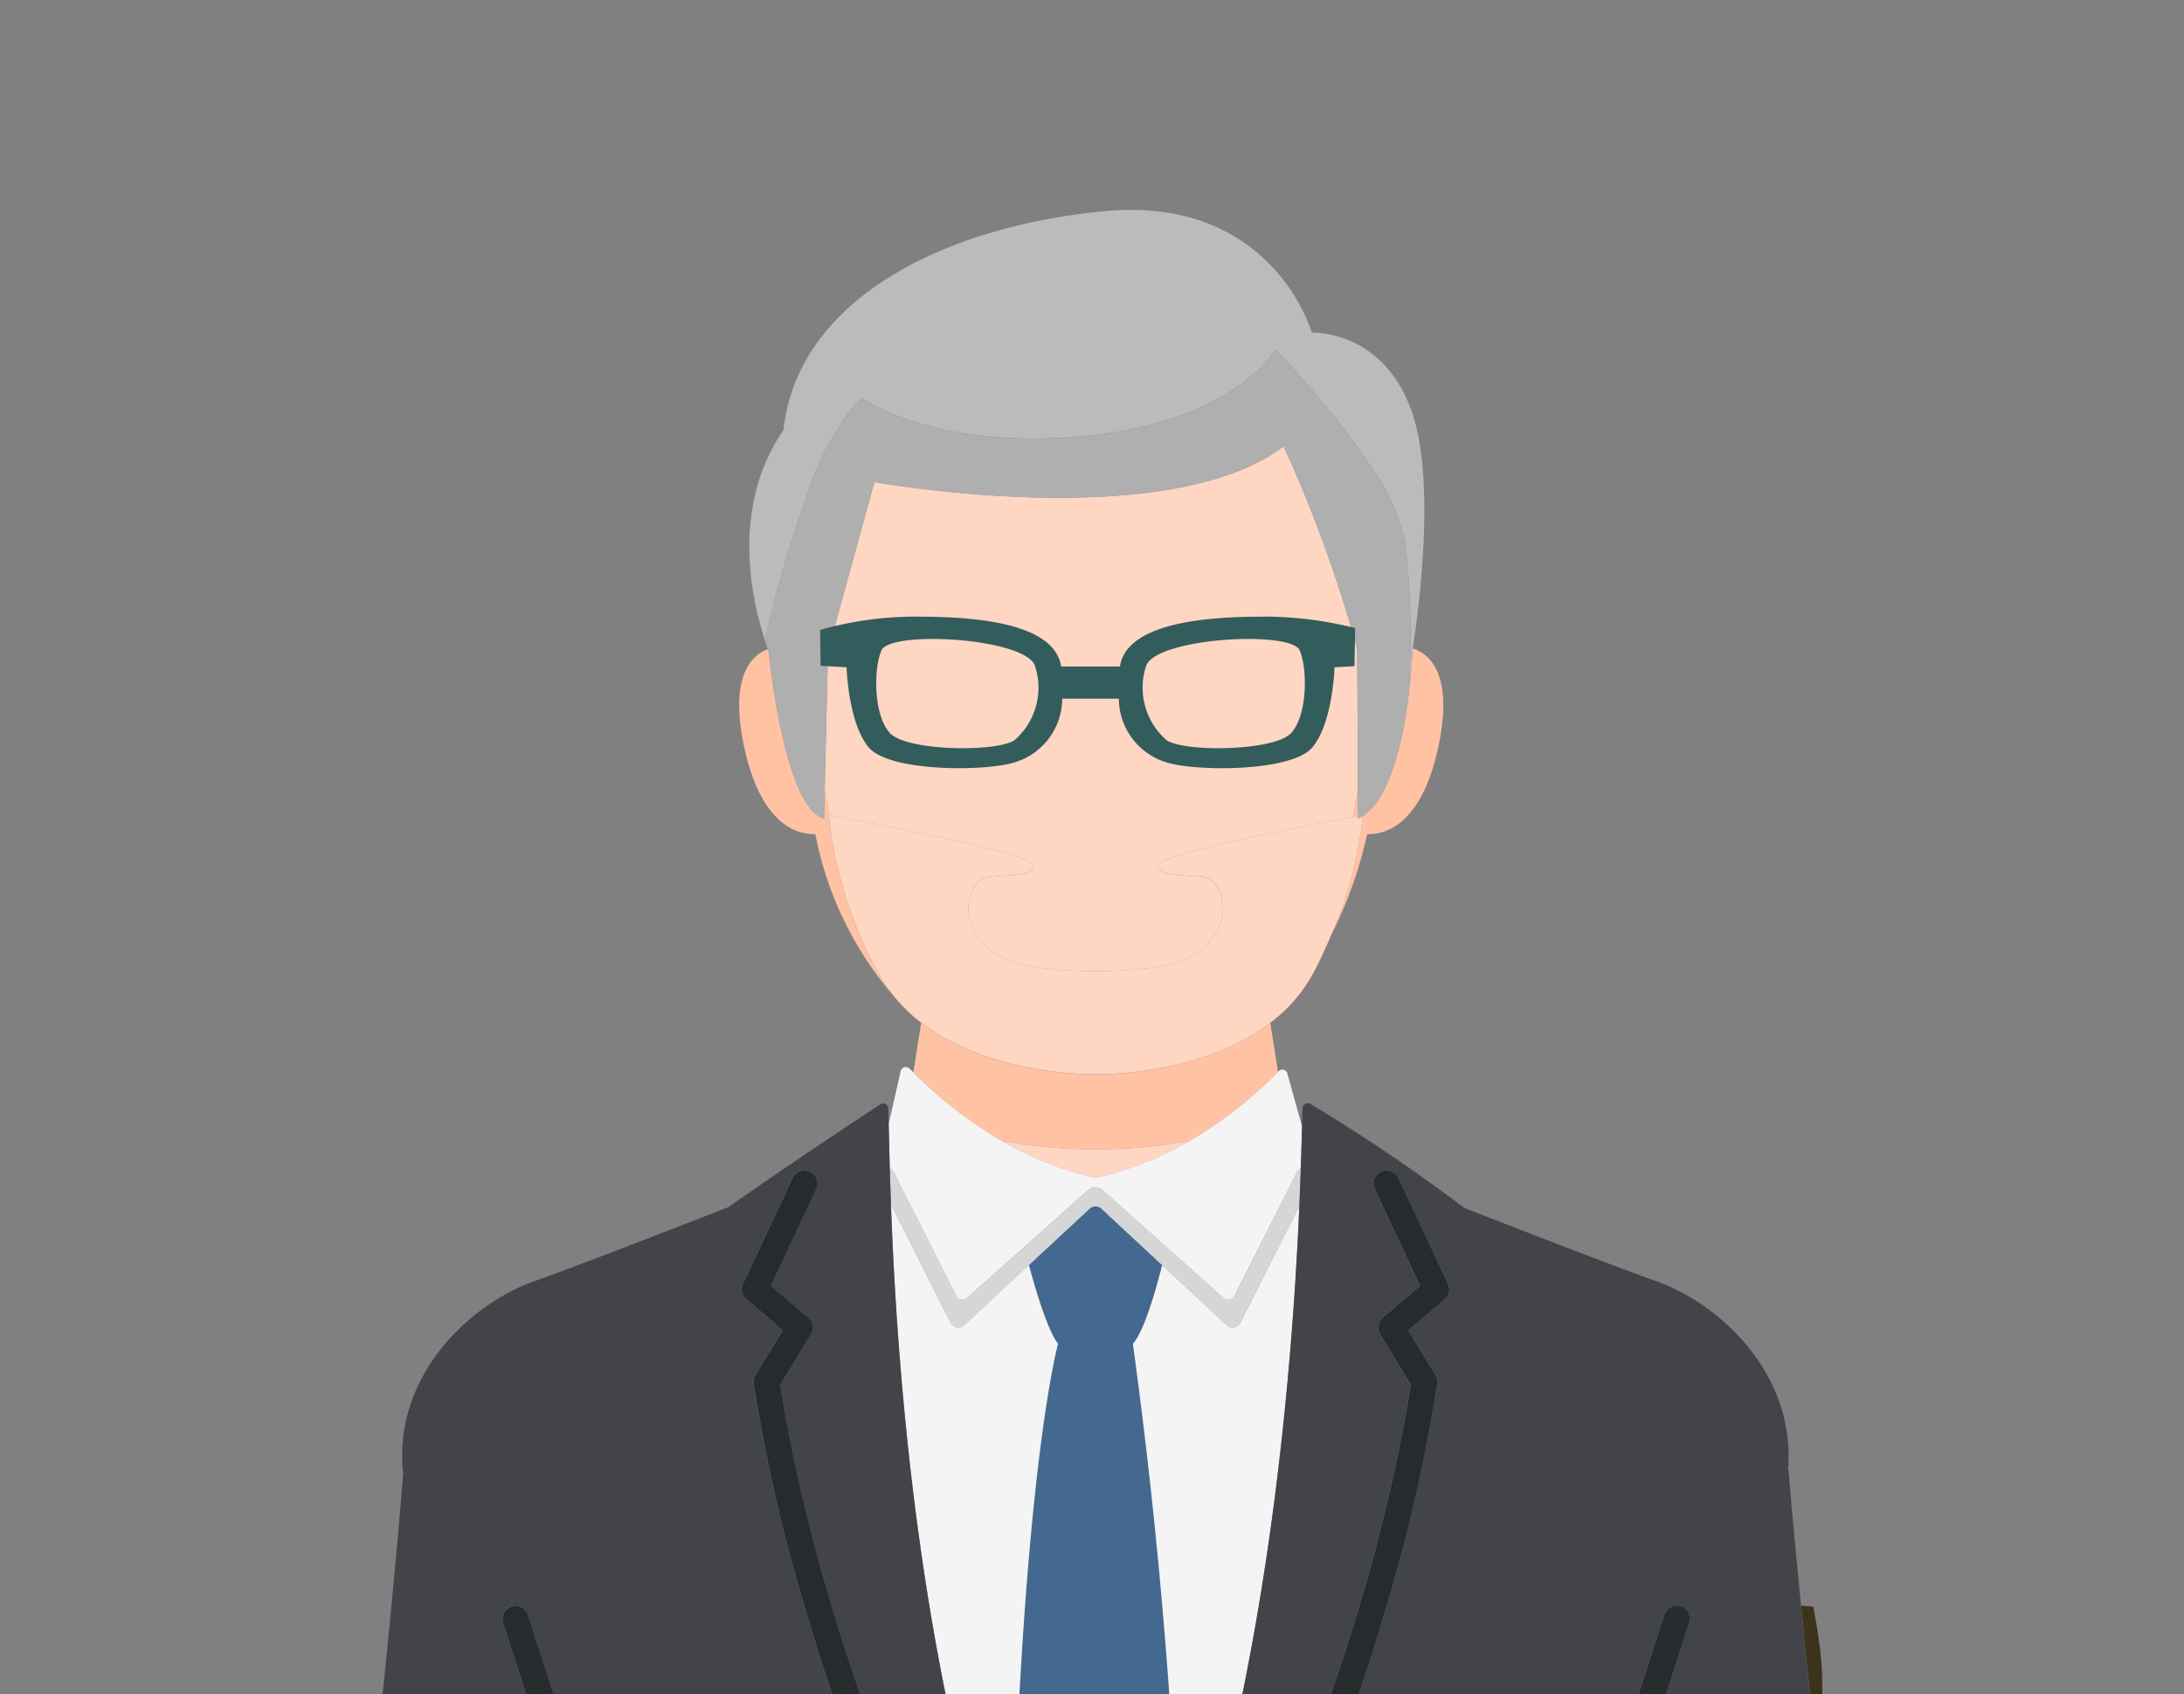 <svg xmlns="http://www.w3.org/2000/svg" xmlns:xlink="http://www.w3.org/1999/xlink" width="162.52" height="126.059" viewBox="0 0 162.52 126.059"><rect x="0" y="0" width="162.52" height="126.059" fill="#808080" stroke="none"/><defs><clipPath id="a"><rect width="162.52" height="126.059" fill="none"/></clipPath></defs><g transform="translate(0 0)" clip-path="url(#a)"><g transform="translate(23.656 15.614)"><path d="M210.188-141.205c7.107-.629,14.941-.98,23.173-.98,4.107,0,8.115.088,11.984.254a13.683,13.683,0,0,1-.014-2.275,20.321,20.321,0,0,1,1.8-5.514l-.236.006-3.418-46.465-3.219-46.445c-.209-3.873-.662-7.734-1.055-11.6l-1.193-11.59-2.391-23.172-2.359-22.887h-3.084l-.023.189L227.26-288.47l-5.787,46.416-5.68,46.418-5.883,46.4-.3-.023c.225,1.2.455,2.588.57,3.76A24.125,24.125,0,0,1,210.188-141.205Z" transform="translate(-173.406 547.412)" fill="none"/><path d="M240.374-310.934c-.084,2.271.613,9.687.613,9.687l1.881,6.266s2.3.838,2.932-.627-.314-5.133-.314-5.133l.523-4.924,1.113-1.594,1.191,4.631L248-296.551l-1.361,1.99s-2.617.418-3.246,1.465,1.152,2.2,1.152,2.2l3.59-.4,3.008-2.324,2.2-2.512s2.3-2.619,2.725-3.248a14.105,14.105,0,0,0,.941-2.723s.629-2.2.838-3.248c.17-.848-2.268-10.205-3.369-15.072l-9.738-.658C243.187-318.088,240.435-312.564,240.374-310.934Z" transform="translate(-144.091 538.633)" fill="#ffd6c2"/><path d="M192.134-305.35c.209,1.049.838,3.248.838,3.248a14.011,14.011,0,0,0,.943,2.723c.418.629,2.723,3.248,2.723,3.248l2.2,2.512,3.008,2.324,3.59.4s1.781-1.154,1.152-2.2-3.246-1.465-3.246-1.465l-1.361-1.99-.314-6.076,1.193-4.631,1.111,1.594.523,4.924s-.943,3.666-.314,5.133,2.934.627,2.934.627l1.879-6.266s.7-7.416.613-9.687c-.061-1.631-2.812-7.154-4.363-10.146l-9.736.658C194.4-315.555,191.964-306.2,192.134-305.35Z" transform="translate(-190.07 538.633)" fill="#ffd6c2"/><path d="M244.673-322.376l-3-.193-.146,2.765,2.114.143,9.738.658,1.478.1.189-2.807-2.2-.141Z" transform="translate(-142.991 537.215)" fill="#f4f4f4"/><path d="M195.2-321.852l-2.2.141.189,2.807,1.478-.1,9.737-.658,2.114-.143-.146-2.765-3,.193Z" transform="translate(-189.235 537.215)" fill="#f4f4f4"/><path d="M276.159-309.588l-.98.045-3.8.174-23.777,1.08a3.265,3.265,0,0,1-2.781-2.24c-.426-1.4-1.625-5.832-2.68-9.758-.963-3.58-1.8-6.742-1.82-6.809a.775.775,0,0,0-.053-.107,1,1,0,0,0-.086-.178,1.066,1.066,0,0,0-.123-.141.967.967,0,0,0-.135-.117.877.877,0,0,0-.182-.09.691.691,0,0,0-.107-.053.481.481,0,0,0-.055,0,1.039,1.039,0,0,0-.191-.012,1.029,1.029,0,0,0-.191.012c-.02,0-.039,0-.059,0a.88.88,0,0,0-.113.057.814.814,0,0,0-.17.084.788.788,0,0,0-.143.125.764.764,0,0,0-.117.133.873.873,0,0,0-.09.182.76.76,0,0,0-.053.106c-.018.068-.895,3.369-1.883,7.047-1.039,3.863-2.2,8.142-2.615,9.519a3.293,3.293,0,0,1-2.654,2.24L207.2-309.662,204.7-309.8l-2.594-.147a.985.985,0,0,0-1.02.91.966.966,0,0,0,.91,1.02l2.648.15,1.047.061,2.939.166,22.675,1.285a5.194,5.194,0,0,0,4.494-3.609c.441-1.459,1.666-5.975,2.728-9.935.307-1.137.6-2.227.854-3.187.236.881.5,1.871.779,2.906l.109.41c.176.656.355,1.326.537,1.994.9,3.332,1.793,6.611,2.158,7.812a5.2,5.2,0,0,0,4.6,3.611l22.336-1.012,5.277-.238,1.059-.049a.954.954,0,0,0,.7-.369.95.95,0,0,0,.219-.641A.976.976,0,0,0,276.159-309.588Z" transform="translate(-181.526 532.231)" fill="#262b2d"/><path d="M224.138-396.352a38.581,38.581,0,0,1-7.027-.654v0a38.755,38.755,0,0,0,7.027.652Z" transform="translate(-166.257 466.267)" fill="none"/><path d="M248.645-368.786a13.014,13.014,0,0,0,.492-3.377,24.032,24.032,0,0,0-.076-3.295c-.113-1.172-.344-2.561-.57-3.758l-.906-.072C247.922-375.784,248.266-372.271,248.645-368.786Z" transform="translate(-137.213 483.155)" fill="#3d331d"/><path d="M250.008-408.222c0-.053,0-.106,0-.16a99.638,99.638,0,0,0-5.473-15.078c-8.7,6.605-30.455,2.658-30.455,2.658l-3.453,12.58-.246,10.381c.1.627.215,1.234.336,1.832.6.109,8.756,1.607,12.873,2.758,1.428.4,2.369.754,2.342,1-.107.967-2.793.535-3.76.967s-1.611,2.469-.537,4.08,2.686,2.795,8.916,2.795,7.842-1.182,8.916-2.795.43-3.65-.537-4.08-3.652,0-3.76-.967c-.025-.242.92-.6,2.354-1,3.527-.982,10-2.221,12.168-2.625.137-.668.264-1.348.375-2.053Z" transform="translate(-172.67 441.054)" fill="#ffd6c2"/><path d="M227.332-392.072a38.618,38.618,0,0,0,7.029-.654,31.453,31.453,0,0,0,6.537-5.117l-.576-3.652c-4.08,3.131-9.838,3.834-12.99,3.834s-8.91-.7-12.99-3.834l-.582,3.691a32.074,32.074,0,0,0,6.545,5.078A38.581,38.581,0,0,0,227.332-392.072Z" transform="translate(-169.451 461.988)" fill="#ffc2a3"/><path d="M213.783-403.38l.039.006c-.121-.6-.234-1.205-.336-1.832l-.049,2.08c-3.006-.859-4.119-12.461-4.119-12.461-.018-.045-.035-.1-.053-.147-1.246.475-2.824,2.023-1.824,7.016,1.285,6.428,4.35,6.8,5.348,6.744l.023.105a26.02,26.02,0,0,0,5.881,12.039,11.033,11.033,0,0,1-1.365-2.057A31.051,31.051,0,0,1,213.783-403.38Z" transform="translate(-175.775 448.419)" fill="#ffc2a3"/><path d="M230.509-408.337l.387-.072-.012-1.98C230.773-409.685,230.646-409.005,230.509-408.337Z" transform="translate(-153.487 453.511)" fill="#ffc2a3"/><path d="M235.482-412.575l0,.041c-.014.117-.029.238-.045.359-.008.061-.016.121-.023.184-.039.291-.082.592-.131.9l-.029.191c-.045.275-.094.553-.145.834-.012.059-.021.117-.033.176-.061.318-.127.639-.2.959-.018.07-.035.143-.051.213-.068.287-.139.57-.217.852-.014.049-.025.1-.039.146-.088.313-.186.617-.287.916-.023.07-.049.139-.074.209-.1.268-.2.529-.307.781-.014.035-.027.07-.043.105q-.182.4-.387.768c-.033.059-.068.115-.1.174a6.625,6.625,0,0,1-.424.627l-.033.045a4.018,4.018,0,0,1-.506.521c-.043.037-.088.074-.131.107-.078.061-.156.119-.238.172a29.5,29.5,0,0,1-2.367,8.894,31.514,31.514,0,0,0,2.674-7.445l.023-.105c1,.059,4.062-.314,5.348-6.744,1.033-5.166-.691-6.645-1.953-7.062l-.027.193S235.686-414.3,235.482-412.575Z" transform="translate(-154.287 448.396)" fill="#ffc2a3"/><path d="M215.166-417.741a4.305,4.305,0,0,1,.77-.687s5.371,3.867,16.543,2.793,14.18-6.445,14.18-6.445,2.117,2.172,4.371,4.99c.869,1.086,1.75,2.262,2.547,3.455a15.672,15.672,0,0,1,2.75,5.949,60.711,60.711,0,0,1,.377,7.8c-.018,1.785-.086,3.043-.1,3.238.2-1.721.252-2.988.252-2.988l.027-.193c.559-3.68,1.668-12.768-.1-17.7-2.176-6.06-7.412-5.8-7.412-5.8s-2.9-10.312-15.629-9.023-22.72,7.09-23.687,16.273c-3.877,5.639-2.445,12.377-1.385,15.621a96.741,96.741,0,0,1,3.068-10.605A22.092,22.092,0,0,1,215.166-417.741Z" transform="translate(-175.409 432.468)" fill="#bbb"/><path d="M208.322-415.444c-.066-.182-.135-.377-.205-.592.07.215.139.41.2.592.018.047.035.1.053.147C208.357-415.341,208.338-415.4,208.322-415.444Z" transform="translate(-174.829 448.13)" fill="#bbb"/><path d="M243.4-393.955a11.622,11.622,0,0,0,3.338-3.959c.445-.879.832-1.725,1.174-2.537a29.5,29.5,0,0,0,2.367-8.894,2.668,2.668,0,0,1-.342.191v-.191l-.387.072c-2.168.4-8.641,1.643-12.168,2.625-1.434.4-2.379.758-2.354,1,.107.967,2.793.535,3.76.967s1.611,2.469.537,4.08-2.685,2.795-8.916,2.795-7.842-1.182-8.916-2.795-.43-3.65.537-4.08,3.652,0,3.76-.967c.027-.242-.914-.6-2.342-1-4.117-1.15-12.275-2.648-12.873-2.758l-.039-.006a31.051,31.051,0,0,0,3.545,11.494,11.033,11.033,0,0,0,1.365,2.057,12.257,12.257,0,0,0,1.973,1.9c4.08,3.131,9.836,3.834,12.99,3.834S239.317-390.824,243.4-393.955Z" transform="translate(-172.525 454.447)" fill="#ffd6c2"/><path d="M208.387-404.7s1.113,11.6,4.119,12.461l.049-2.08L212.8-404.7l3.453-12.58s21.754,3.947,30.455-2.658a99.638,99.638,0,0,1,5.473,15.078c0,.055,0,.107,0,.16l.059,10.289.012,1.98v.191a2.668,2.668,0,0,0,.342-.191c.082-.053.16-.111.238-.172.043-.033.088-.07.131-.107a4.018,4.018,0,0,0,.506-.521l.033-.045a6.625,6.625,0,0,0,.424-.627c.033-.059.068-.115.1-.174q.205-.363.387-.768c.016-.035.029-.07.043-.105.109-.252.211-.514.307-.781.025-.07.051-.139.074-.209.1-.3.2-.6.287-.916.014-.049.025-.1.039-.146.078-.281.148-.564.217-.852.016-.07.033-.143.051-.213.072-.32.139-.641.2-.959.012-.059.021-.117.033-.176.051-.281.1-.559.145-.834l.029-.191c.049-.309.092-.609.131-.9.008-.062.016-.123.023-.184.016-.121.031-.242.045-.359l0-.041c.012-.2.08-1.453.1-3.238a60.709,60.709,0,0,0-.377-7.8,15.672,15.672,0,0,0-2.75-5.949c-.8-1.193-1.678-2.369-2.547-3.455-2.254-2.818-4.371-4.99-4.371-4.99s-3.008,5.371-14.18,6.445-16.543-2.793-16.543-2.793a4.305,4.305,0,0,0-.77.688,22.092,22.092,0,0,0-3.43,6.674,96.741,96.741,0,0,0-3.068,10.605v0l.029.084c.07.215.139.41.205.592C208.352-404.806,208.372-404.748,208.387-404.7Z" transform="translate(-174.843 437.537)" fill="#afafaf"/><path d="M224.138-396.353a38.755,38.755,0,0,1-7.027-.652,24.64,24.64,0,0,0,7.008,2.77,24.857,24.857,0,0,0,7.047-2.77,38.756,38.756,0,0,1-7.027.652Z" transform="translate(-166.257 466.268)" fill="#ffd6c2"/><path d="M220.709-396.352a38.756,38.756,0,0,0,7.027-.652l0,0a38.618,38.618,0,0,1-7.029.654Z" transform="translate(-162.828 466.267)" fill="#ffd6c2"/><path d="M228.731-390.127l-4.523-4.207a.642.642,0,0,0-.873,0l-4.518,4.2c.316,1.187,1.334,4.818,2.166,5.852,0,0-2.859,10.269-3.506,44.013A81.849,81.849,0,0,0,223.77-326.4a87.7,87.7,0,0,0,6.353-14.59,404.438,404.438,0,0,0-3.566-43.291C227.475-385.28,228.434-388.928,228.731-390.127Z" transform="translate(-165.908 468.65)" fill="#436991"/><path d="M238.512-386.453a.514.514,0,0,1-.8.152l-9.035-8.055a.767.767,0,0,0-1.021,0l-9.035,8.053a.513.513,0,0,1-.8-.152l-4.654-9.217a.64.64,0,0,0-.3-.281c.023.824.053,1.725.088,2.717l4.435,8.781a.65.65,0,0,0,.482.348.747.747,0,0,0,.092.006.647.647,0,0,0,.471-.2l4.781-4.447,4.518-4.2a.642.642,0,0,1,.873,0l4.523,4.207L237.9-384.3a.644.644,0,0,0,.471.2.772.772,0,0,0,.092-.006.65.65,0,0,0,.482-.348l4.394-8.7c.045-1.016.08-1.941.107-2.783a.625.625,0,0,0-.281.27Z" transform="translate(-170.305 467.271)" fill="#d6d6d6"/><path d="M229.638-385.471a.772.772,0,0,1-.092.006.644.644,0,0,1-.471-.2l-4.775-4.443c-.3,1.2-1.256,4.848-2.174,5.848a404.438,404.438,0,0,1,3.566,43.291c6.631-19.5,8.318-41.924,8.822-53.548l-4.394,8.7A.65.65,0,0,1,229.638-385.471Z" transform="translate(-161.477 468.635)" fill="#f4f4f4"/><path d="M223.171-390.078l-4.781,4.447a.647.647,0,0,1-.471.2.747.747,0,0,1-.092-.006.65.65,0,0,1-.482-.348l-4.435-8.781c.432,11.773,1.984,34.75,8.922,54.349.646-33.744,3.506-44.013,3.506-44.013C224.5-385.259,223.487-388.89,223.171-390.078Z" transform="translate(-170.262 468.597)" fill="#f4f4f4"/><path d="M212.9-392.278a.64.64,0,0,1,.3.281l4.654,9.217a.513.513,0,0,0,.8.152l9.035-8.053a.767.767,0,0,1,1.021,0l9.035,8.055a.514.514,0,0,0,.8-.152L243.208-392a.625.625,0,0,1,.281-.27c.043-1.248.072-2.3.094-3.117l-1.1-3.953a.38.38,0,0,0-.631-.176l-.061.061a31.453,31.453,0,0,1-6.537,5.117l0,0a24.857,24.857,0,0,1-7.047,2.77,24.64,24.64,0,0,1-7.008-2.77v0a32.074,32.074,0,0,1-6.545-5.078c-.1-.094-.219-.215-.3-.289a.384.384,0,0,0-.641.2l-.895,3.93C212.843-394.737,212.867-393.628,212.9-392.278Z" transform="translate(-170.345 463.596)" fill="#f4f4f4"/><path d="M302.5-350.539c-.379-3.484-.723-7-1.061-10.5-.322-3.348-.66-6.687-.926-10.08l-.051.012c.637-7.057-4.965-12.383-9.846-14.1-1.176-.414-3.176-1.164-5.527-2.062-2.652-1.014-5.756-2.217-8.711-3.369a126.661,126.661,0,0,0-11.457-7.74.377.377,0,0,0-.574.311c-.012.332-.025.8-.041,1.371-.021.813-.051,1.869-.094,3.117-.027.842-.062,1.768-.107,2.783-.5,11.625-2.191,34.049-8.822,53.548a87.7,87.7,0,0,1-6.353,14.59,81.849,81.849,0,0,1-6.293-13.867c-6.937-19.6-8.49-42.576-8.922-54.349-.035-.992-.064-1.893-.088-2.717-.037-1.35-.061-2.459-.082-3.3-.01-.455-.02-.856-.031-1.143a.383.383,0,0,0-.6-.307c-1.857,1.225-7.8,5.16-11.295,7.643-5.609,2.189-11.855,4.6-14.381,5.488-4.932,1.73-10.6,7.152-9.822,14.32-.8,10.113-1.889,19.976-3.014,29.945l-1.674,15.09c-.545,5.062-1.121,10.107-1.439,15.443-.342,5.473-.23,10.664-.09,15.779.068,5.121.375,10.166.545,15.2.439,10.088.936,20.029,1.135,30.146l1.951-.125,2.2-.141,8.168-.525,3-.191,1.525-.1a285.887,285.887,0,0,1-1.348-29.416c-.039-4.9.154-9.787.379-14.6.3-4.816.711-9.568,1.434-13.978.549-3.219,1.2-6.559,1.936-9.916.943,9.756,2.066,17.994,1.77,29.1-1.977,15.113-3.459,41.125-3.795,47.312a1.285,1.285,0,0,0,1.281,1.353l2.8.012-.25,8.8-.537,23.365-1.1,46.734-1.625,46.7-1.424,46.72.428.033,17.588,1.379.3.023,5.883-46.4,5.68-46.418,5.787-46.416,2.895-23.211.023-.189h3.084l2.359,22.887,2.391,23.172,1.193,11.59c.393,3.863.846,7.725,1.055,11.6l3.219,46.445,3.418,46.465.236-.006,17.806-.473.322-.008.949-46.711.752-46.73c.137-15.576.07-31.154.115-46.738l.027-23.379-.037-9.029-5.277.238-22.336,1.012a5.2,5.2,0,0,1-4.6-3.611c-.365-1.2-1.26-4.48-2.158-7.812-.182-.668-.361-1.338-.537-1.994l-.109-.41c-.279-1.035-.543-2.025-.779-2.906-.256.961-.547,2.051-.854,3.187-1.062,3.961-2.287,8.477-2.728,9.935a5.194,5.194,0,0,1-4.494,3.609l-22.675-1.285-2.939-.166-1.047-.061-2.648-.15a.966.966,0,0,1-.91-1.02.985.985,0,0,1,1.02-.91l2.594.147,2.492.143,24.105,1.373a3.293,3.293,0,0,0,2.654-2.24c.416-1.377,1.576-5.656,2.615-9.519.988-3.678,1.865-6.979,1.883-7.047a.76.76,0,0,1,.053-.106.873.873,0,0,1,.09-.182.764.764,0,0,1,.117-.133.788.788,0,0,1,.143-.125.814.814,0,0,1,.17-.084.88.88,0,0,1,.113-.057c.02-.006.039,0,.059,0a1.029,1.029,0,0,1,.191-.012,1.039,1.039,0,0,1,.191.012.481.481,0,0,1,.055,0,.691.691,0,0,1,.107.053.877.877,0,0,1,.182.09.967.967,0,0,1,.135.117,1.066,1.066,0,0,1,.123.141,1,1,0,0,1,.086.178.775.775,0,0,1,.053.107c.018.066.857,3.228,1.82,6.809,1.055,3.926,2.254,8.353,2.68,9.758a3.265,3.265,0,0,0,2.781,2.24l23.777-1.08,3.8-.174.98-.045a.976.976,0,0,1,1.01.922.95.95,0,0,1-.219.641,1.267,1.267,0,0,0,.645-1.135c-.213-6.148-1.2-32.2-3.18-47.334-.3-11.223.85-19.519,1.8-29.406.76,3.459,1.436,6.9,2,10.219.725,4.41,1.131,9.162,1.436,13.978.223,4.816.416,9.707.377,14.6a285.9,285.9,0,0,1-1.348,29.416l1.525.1,3,.191,8.168.525,2.2.141,1.951.125c.2-10.117.7-20.058,1.137-30.146.168-5.037.475-10.082.543-15.2.141-5.115.252-10.307-.09-15.779-.318-5.336-.895-10.381-1.439-15.443l-.674-6.08-1-9.01C303.19-344.146,302.85-347.342,302.5-350.539Zm-89.346,32.25a.707.707,0,0,1-.092,0,.96.96,0,0,1-.824-.479.951.951,0,0,1-.137-.4l-.514-5.424-1.93-20.344-4.332-13.381-.473-1.459a.966.966,0,0,1,.621-1.217.965.965,0,0,1,1.219.621l.922,2.852,2.432,7.506,1.482,4.582a.85.85,0,0,1,.043.207l1.978,20.851.475,5.023A.965.965,0,0,1,213.158-318.289Zm29.373-9.225a123.48,123.48,0,0,1-15.01-32.7,123.624,123.624,0,0,1-4.016-17.363.966.966,0,0,1,.133-.627l2.031-3.334-2.713-2.312a.965.965,0,0,1-.248-1.146l3.691-7.863a.965.965,0,0,1,1.287-.463.964.964,0,0,1,.463,1.285l-.063.137-.566,1.205-2.748,5.854,2.748,2.342.029.025a.968.968,0,0,1,.2,1.24l-.229.377-2.051,3.363c.162,1.088.756,4.771,2.051,9.992,2.293,9.25,6.8,23.342,15.041,36.486a90.608,90.608,0,0,0,5.67,8.074.965.965,0,0,1-.16,1.357.961.961,0,0,1-.6.209.971.971,0,0,1-.76-.367C245.228-323.623,243.842-325.556,242.531-327.514Zm6.4,46.99a2.417,2.417,0,0,1-2.416-2.418,2.416,2.416,0,0,1,2.416-2.416,2.417,2.417,0,0,1,2.418,2.416A2.417,2.417,0,0,1,248.935-280.524Zm2.387-30.263a2.407,2.407,0,0,1-2.387,2.119,2.41,2.41,0,0,1-2.387-2.119,2.459,2.459,0,0,1-.029-.3,2.417,2.417,0,0,1,2.416-2.418,2.417,2.417,0,0,1,2.418,2.418A2.123,2.123,0,0,1,251.322-310.787Zm4.164-16.943c-1.352,2.031-2.787,4.037-4.328,5.988a.971.971,0,0,1-.76.367.96.96,0,0,1-.6-.209.965.965,0,0,1-.16-1.357,90.948,90.948,0,0,0,5.8-8.275c8.162-13.086,12.631-27.074,14.912-36.275,1.3-5.227,1.889-8.912,2.051-10l-2.051-3.365-.229-.375a.97.97,0,0,1,.2-1.24l.029-.025,2.748-2.342-2.748-5.854-.566-1.205-.064-.137a.967.967,0,0,1,.465-1.285.965.965,0,0,1,1.285.463L275.163-385a.968.968,0,0,1-.248,1.146l-2.713,2.312,2.031,3.334a.954.954,0,0,1,.133.627,123.681,123.681,0,0,1-4.016,17.365A123.73,123.73,0,0,1,255.486-327.73Zm30.373,8.57a1.04,1.04,0,0,1-.062.219.948.948,0,0,1-.074.178.96.96,0,0,1-.824.479.706.706,0,0,1-.092,0,.965.965,0,0,1-.871-1.053l.477-5.023,1.977-20.851a.848.848,0,0,1,.043-.207l1.355-4.189,2.566-7.924.914-2.826a.966.966,0,0,1,1.219-.621.966.966,0,0,1,.621,1.217l-.455,1.408-4.35,13.432Z" transform="translate(-191.073 464.907)" fill="#42444a"/><path d="M232.081-323.824a.961.961,0,0,0,.6-.209.965.965,0,0,0,.16-1.357,90.608,90.608,0,0,1-5.67-8.074c-8.242-13.144-12.748-27.236-15.041-36.486-1.295-5.221-1.889-8.9-2.051-9.992l2.051-3.363.229-.377a.968.968,0,0,0-.2-1.24l-.029-.025-2.748-2.342,2.748-5.854.566-1.205.063-.137a.964.964,0,0,0-.463-1.285.965.965,0,0,0-1.287.463l-3.691,7.863a.965.965,0,0,0,.248,1.146l2.713,2.312-2.031,3.334a.966.966,0,0,0-.133.627,123.624,123.624,0,0,0,4.016,17.363,123.48,123.48,0,0,0,15.01,32.7c1.311,1.957,2.7,3.891,4.184,5.771A.971.971,0,0,0,232.081-323.824Z" transform="translate(-175.68 467.356)" fill="#262b2d"/><path d="M241.872-362.66a123.681,123.681,0,0,0,4.016-17.365.954.954,0,0,0-.133-.627l-2.031-3.334,2.713-2.312a.968.968,0,0,0,.248-1.146l-3.693-7.863a.965.965,0,0,0-1.285-.463.967.967,0,0,0-.465,1.285l.064.137.566,1.205,2.748,5.854-2.748,2.342-.029.025a.97.97,0,0,0-.2,1.24l.229.375,2.051,3.365c-.162,1.09-.754,4.775-2.051,10-2.281,9.2-6.75,23.189-14.912,36.275a90.948,90.948,0,0,1-5.8,8.275.965.965,0,0,0,.16,1.357.96.96,0,0,0,.6.209.971.971,0,0,0,.76-.367c1.541-1.951,2.976-3.957,4.328-5.988A123.73,123.73,0,0,0,241.872-362.66Z" transform="translate(-162.595 467.356)" fill="#262b2d"/><path d="M204.873-363.468a.85.85,0,0,0-.043-.207l-1.482-4.582-2.432-7.506-.922-2.852a.965.965,0,0,0-1.219-.621.966.966,0,0,0-.621,1.217l.473,1.459,4.332,13.381,1.93,20.344.514,5.424a.951.951,0,0,0,.137.4.96.96,0,0,0,.824.479.707.707,0,0,0,.092,0,.965.965,0,0,0,.871-1.053l-.475-5.023Z" transform="translate(-184.37 483.159)" fill="#262b2d"/><path d="M242.988-363.179l4.35-13.432.455-1.408a.966.966,0,0,0-.621-1.217.966.966,0,0,0-1.219.621l-.914,2.826-2.566,7.924-1.355,4.189a.848.848,0,0,0-.043.207L239.1-342.617l-.477,5.023a.965.965,0,0,0,.871,1.053.706.706,0,0,0,.092,0,.96.96,0,0,0,.824-.479.948.948,0,0,0,.074-.178,1.04,1.04,0,0,0,.063-.219Z" transform="translate(-145.76 483.159)" fill="#262b2d"/><path d="M221.878-354.948a2.417,2.417,0,0,0-2.416,2.418,2.459,2.459,0,0,0,.029.3,2.41,2.41,0,0,0,2.387,2.119,2.407,2.407,0,0,0,2.387-2.119,2.123,2.123,0,0,0,.031-.3A2.417,2.417,0,0,0,221.878-354.948Z" transform="translate(-164.016 506.353)" fill="#262b2d"/><path d="M221.878-340.538a2.416,2.416,0,0,0-2.416,2.416,2.417,2.417,0,0,0,2.416,2.418,2.417,2.417,0,0,0,2.418-2.418A2.417,2.417,0,0,0,221.878-340.538Z" transform="translate(-164.016 520.088)" fill="#262b2d"/><path d="M213.818-407.249c1.525,1.842,8.721,1.813,10.881,1.117a4.982,4.982,0,0,0,3.527-4.732h4.213a4.983,4.983,0,0,0,3.525,4.732c2.162.7,9.357.725,10.883-1.117s1.641-5.951,1.641-5.951l1.484-.086.051-2.834a27.837,27.837,0,0,0-6.367-.85c-3.006,0-10.568.02-11.135,3.707h-4.377c-.566-3.687-8.131-3.707-11.135-3.707a26.053,26.053,0,0,0-6.8.988l.041,2.67,1.93.111S212.291-409.091,213.818-407.249Zm32.041-7.285c.633,1.32.648,4.928-.621,6.248s-7.891,1.422-9.25.508a5.179,5.179,0,0,1-1.516-5.537C235.2-415.347,244.861-415.956,245.859-414.534Zm-31.05,0c1-1.422,10.66-.813,11.385,1.219a5.173,5.173,0,0,1-1.518,5.537c-1.359.914-7.98.811-9.25-.508S214.172-413.214,214.809-414.534Z" transform="translate(-172.837 447.24)" fill="#335c5c"/></g></g></svg>